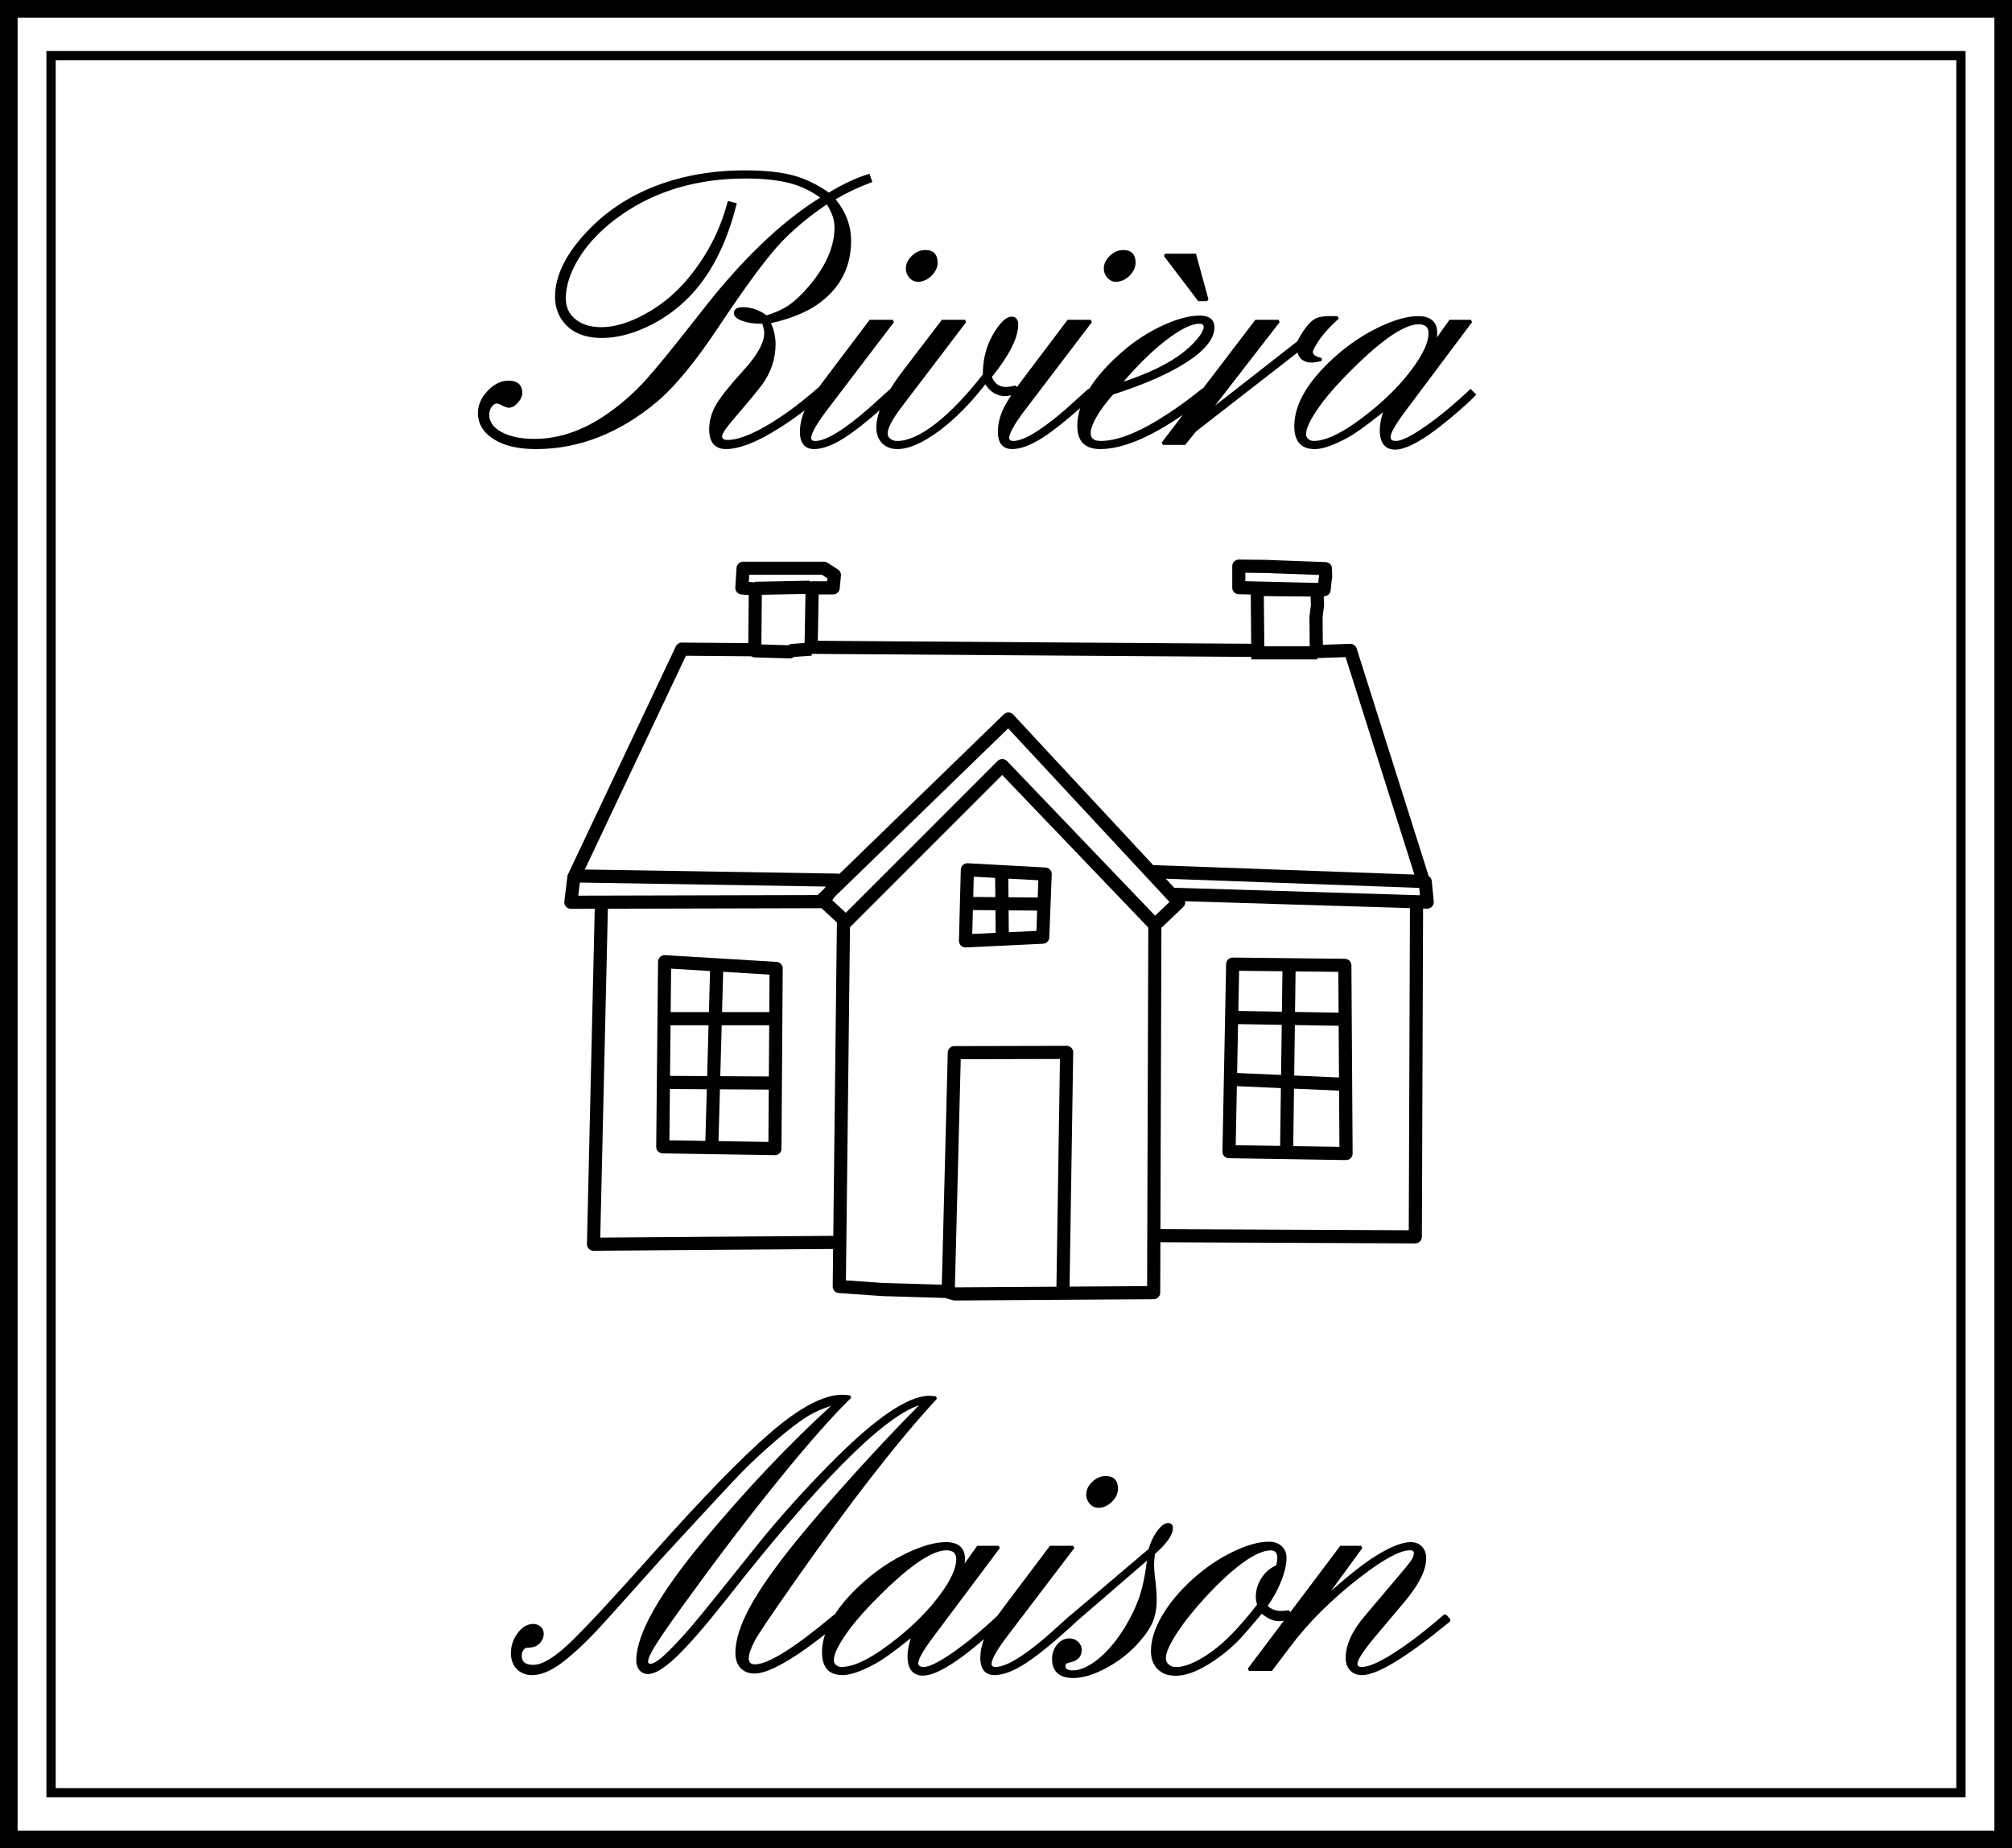 <?xml version="1.0" encoding="utf-8"?>
<!-- Generator: Adobe Illustrator 16.0.4, SVG Export Plug-In . SVG Version: 6.00 Build 0)  -->
<!DOCTYPE svg PUBLIC "-//W3C//DTD SVG 1.1//EN" "http://www.w3.org/Graphics/SVG/1.1/DTD/svg11.dtd">
<svg version="1.1" id="Layer_1" xmlns="http://www.w3.org/2000/svg" xmlns:xlink="http://www.w3.org/1999/xlink" x="0px" y="0px"
	 width="195.377px" height="179.469px" viewBox="0 0 195.377 179.469" enable-background="new 0 0 195.377 179.469"
	 xml:space="preserve">
<path d="M0,0v179.469h195.377V0H0z M193.667,177.759H1.71V1.71h191.957V177.759z"/>
<path d="M190.869,4.948H4.508V174.52h186.361V4.948z M189.969,173.62H5.408V5.848h184.561V173.62z"/>
<path d="M106.068,143.875c-0.393,0.373-0.59,0.795-0.59,1.253c0,0.33,0.115,0.626,0.342,0.881c0.23,0.261,0.512,0.394,0.834,0.394
	c0.471,0,0.912-0.193,1.309-0.577c0.398-0.384,0.6-0.818,0.6-1.292c0-0.795-0.414-1.215-1.197-1.215
	C106.896,143.318,106.459,143.505,106.068,143.875z"/>
<path d="M112.32,155.338c0-0.629-0.059-1.387-0.172-2.254c-0.055-0.504-0.082-0.898-0.082-1.166c0-0.217,0.031-0.571,0.088-1.038
	c1.172-1.031,1.744-1.855,1.744-2.517c0-0.307-0.17-0.482-0.465-0.482c-0.359,0-0.734,0.293-1.15,0.896
	c-0.318,0.468-0.566,1.016-0.746,1.625l-7.545,6.397l-0.012-0.01l-0.098,0.084c-0.195,0.172-0.625,0.562-1.256,1.135
	c-1.109,1.021-2.135,1.865-3.047,2.508c-1.26,0.889-2.229,1.34-2.881,1.34c-0.361,0-0.41-0.152-0.41-0.303
	c0-0.312,0.27-1.039,1.557-2.729l6.473-8.507l-0.113-0.227h-2.176h-0.07l-0.043,0.056l-4.432,5.879
	c-0.225,0.295-0.43,0.576-0.619,0.844l-0.029,0.027c-1.516,1.43-2.973,2.631-4.328,3.57c-1.326,0.922-2.273,1.389-2.812,1.389
	c-0.463,0-0.525-0.191-0.525-0.377c0-0.285,0.275-0.986,1.588-2.715c0.002-0.002,6.328-8.446,6.328-8.446l-0.113-0.227h-2.006
	h-0.072l-0.043,0.059l-1.182,1.661c0.021-0.179,0.031-0.334,0.031-0.464c0-0.736-0.318-1.612-1.84-1.612
	c-1.045,0-2.322,0.357-3.799,1.062c-1.46,0.696-2.837,1.609-4.093,2.711c-1.283,1.123-2.258,2.227-2.947,3.307l-0.028-0.033
	l-0.108,0.09c-3.751,3.139-6.3,4.73-7.577,4.73c-0.415,0-0.601-0.188-0.601-0.604c0-0.371,0.194-0.934,0.577-1.676
	c0.312-0.602,1.593-2.502,3.916-5.809c5.373-7.666,10.007-13.618,13.771-17.692l-0.084-0.237c-0.285-0.038-0.498-0.058-0.633-0.058
	c-1.406,0-3.334,0.999-5.731,2.97c-1.463,1.191-3.309,2.957-5.484,5.247c-2.181,2.299-4.153,4.559-5.862,6.717
	c-3.117,3.899-5.034,6.271-5.859,7.247c-0.845,1.002-1.701,1.93-2.544,2.756c-0.93,0.898-1.385,1.086-1.603,1.086
	c-0.179,0-0.241-0.062-0.241-0.24c0-0.191,0.148-0.654,0.857-1.773c0.585-0.924,1.627-2.41,3.098-4.418
	c3.076-4.243,6.059-8.144,8.865-11.595c2.801-3.444,5.118-6.065,6.89-7.791l-0.081-0.242c-0.333-0.043-0.596-0.065-0.782-0.065
	c-1.794,0-4.144,1.244-6.981,3.698c-2.779,2.4-6.579,6.303-11.293,11.601c-4.14,4.646-6.955,7.668-8.369,8.98
	c-1.391,1.293-2.521,1.949-3.357,1.949c-1.003,0-1.119-0.518-1.119-0.906c0-0.195,0.058-0.375,0.173-0.535
	c0.105-0.143,0.214-0.215,0.33-0.215c0.507-0.014,0.845-0.1,1.037-0.262c0.395-0.287,0.599-0.664,0.599-1.117
	c0-0.268-0.103-0.496-0.304-0.674c-0.196-0.176-0.441-0.264-0.729-0.264c-0.551,0-1.056,0.299-1.498,0.887
	c-0.436,0.58-0.655,1.236-0.655,1.951c0,0.633,0.189,1.152,0.564,1.541c0.377,0.391,0.883,0.59,1.505,0.59
	c0.983,0,2.124-0.539,3.39-1.602c0.919-0.756,1.822-1.604,2.682-2.514c0.848-0.9,2.981-3.27,6.524-7.245
	c4.145-4.506,6.643-7.193,7.636-8.217c0.997-1.029,2.17-2.121,3.485-3.248c1.275-1.098,2.341-1.902,3.17-2.392
	c0.646-0.382,1.37-0.677,2.13-0.923c-4.059,3.697-8.224,8.096-12.391,13.095c-4.329,5.201-6.523,9.109-6.523,11.615
	c0,0.391,0.104,0.713,0.312,0.953c0.211,0.248,0.487,0.375,0.822,0.375c0.68,0,1.592-0.555,2.787-1.697
	c1.156-1.102,2.767-2.951,4.785-5.5c8.927-11.386,15.225-17.728,18.752-18.898c-1.896,1.91-3.939,4.069-6.096,6.446
	c-2.307,2.547-4.279,4.827-5.864,6.777c-2.016,2.485-3.514,4.62-4.453,6.345c-0.942,1.73-1.42,3.232-1.42,4.463
	c0,0.619,0.166,1.115,0.495,1.471c0.333,0.359,0.792,0.543,1.365,0.543c0.785,0,1.882-0.436,3.354-1.334
	c1.064-0.645,2.234-1.477,3.491-2.479c-0.19,0.59-0.292,1.172-0.292,1.742c0,1.475,0.669,2.223,1.987,2.223
	c0.753,0,1.759-0.342,3.077-1.045c0.755-0.391,1.962-1.256,3.552-2.535c-0.205,0.654-0.314,1.24-0.314,1.742
	c0,1.561,0.812,1.889,1.494,1.889c0.77,0,1.83-0.467,3.242-1.426c0.631-0.43,1.402-1.027,2.355-1.83
	c0.117-0.098,0.223-0.189,0.334-0.285c-0.232,0.605-0.357,1.213-0.357,1.814c0,1.385,0.75,1.676,1.379,1.676
	c0.85,0,1.891-0.4,3.098-1.191c1.186-0.777,2.811-2.113,4.824-3.971v-0.012l6.881-5.933c-0.164,1.341-0.398,2.495-0.703,3.419
	c-0.332,1.008-0.859,2.1-1.568,3.246c-0.766,1.215-1.609,2.195-2.508,2.916c-0.883,0.709-1.703,1.068-2.434,1.068
	c-0.701,0-0.701-0.301-0.701-0.414s0.021-0.191,0.061-0.221c0.025-0.018,0.135-0.08,0.602-0.199c0.602-0.17,0.918-0.568,0.918-1.152
	c0-0.307-0.119-0.574-0.352-0.795c-0.234-0.217-0.514-0.324-0.83-0.324c-0.48,0-0.889,0.203-1.217,0.607
	c-0.32,0.395-0.482,0.871-0.482,1.412c0,0.834,0.359,1.828,2.074,1.828c0.924,0,2.01-0.334,3.227-0.992
	c1.205-0.65,2.25-1.471,3.104-2.439c0.66-0.736,1.121-1.416,1.373-2.016C112.191,156.879,112.32,156.157,112.32,155.338z
	 M87.15,159.045c-2.318,1.865-4.144,2.811-5.426,2.811c-0.222,0-0.4-0.064-0.546-0.195c-0.141-0.125-0.209-0.279-0.209-0.471
	c0-0.494,0.332-1.246,0.987-2.232c0.659-0.998,1.564-2.092,2.691-3.252c3.314-3.436,5.758-5.179,7.264-5.179
	c0.645,0.012,0.947,0.289,0.947,0.874c0,0.875-0.537,2.041-1.596,3.469C90.193,156.311,88.809,157.717,87.15,159.045z"/>
<path d="M140.23,156.76c-1.783,1.559-3.42,2.814-4.861,3.732c-1.42,0.904-2.469,1.363-3.115,1.363c-0.381,0-0.434-0.145-0.434-0.301
	c0-0.273,0.295-0.949,1.693-2.613l2.875-3.414c1.396-1.654,2.104-3.078,2.104-4.233c0-0.455-0.139-0.834-0.41-1.124
	c-0.277-0.29-0.635-0.436-1.068-0.436c-0.863,0-1.998,0.448-3.471,1.371c-1.088,0.678-2.529,1.811-4.287,3.363l3.027-4.153
	l-0.113-0.225h-1.947h-0.07l-0.043,0.056l-4.824,6.404v-0.062l-0.162-0.139c-0.322,0.045-0.559,0.068-0.725,0.068
	c-0.523,0-0.947-0.166-1.303-0.492c0.525-0.732,0.967-1.525,1.301-2.365c0.354-0.885,0.531-1.66,0.531-2.307
	c0-0.459-0.16-0.839-0.475-1.13c-0.312-0.285-0.725-0.43-1.23-0.43c-1.012,0-2.225,0.346-3.605,1.027
	c-1.371,0.676-2.662,1.565-3.84,2.642c-1.252,1.139-2.244,2.33-2.947,3.541c-0.709,1.219-1.068,2.365-1.068,3.408
	c0,0.9,0.322,1.578,0.961,2.01c0.35,0.256,0.84,0.387,1.453,0.387c1.223,0,2.73-0.676,4.482-2.01
	c0.629-0.486,1.18-0.975,1.641-1.455c0.445-0.463,1.18-1.307,2.229-2.559c0.561,0.477,1.133,0.729,1.699,0.729
	c0.125,0,0.275-0.016,0.441-0.045l-3.498,4.645l0.113,0.227h2.158h0.07l0.043-0.057l1.645-2.176c1.82-2.447,4.158-4.773,6.949-6.916
	c2.207-1.702,3.811-2.565,4.768-2.565c0.33,0,0.377,0.135,0.377,0.279c0,0.222-0.096,0.471-0.281,0.74
	c-0.199,0.284-0.721,0.917-1.547,1.884l-2.957,3.498c-1.217,1.434-1.836,2.795-1.836,4.047c0,0.51,0.145,0.92,0.432,1.219
	c0.289,0.301,0.674,0.455,1.145,0.455c1.488,0,4.291-1.705,8.566-5.215l0.018-0.201l-0.4-0.459L140.23,156.76z M122.504,153.204
	c-0.369,0.568-0.557,1.191-0.557,1.854c0,0.223,0.043,0.475,0.119,0.748c-1.428,1.844-2.734,3.246-3.879,4.164
	c-1.613,1.258-2.957,1.896-3.994,1.896c-0.285,0-0.514-0.082-0.701-0.252c-0.188-0.164-0.277-0.367-0.277-0.621
	c0-0.521,0.354-1.326,1.049-2.395c0.705-1.088,1.672-2.299,2.875-3.602c1.309-1.414,2.523-2.525,3.613-3.307
	c1.07-0.765,1.953-1.151,2.629-1.151c0.451,0,0.654,0.238,0.654,0.774c0,0.159-0.037,0.383-0.105,0.67
	C123.342,152.249,122.859,152.657,122.504,153.204z"/>
<path d="M66.211,62.392c-0.249-0.002-0.476,0.14-0.582,0.364L55.155,84.894c-0.029,0.062-0.049,0.128-0.057,0.195l-0.298,2.439
	c-0.022,0.182,0.034,0.363,0.156,0.5c0.121,0.137,0.296,0.215,0.479,0.215l2.317-0.006l-0.755,32.557
	c-0.004,0.173,0.062,0.34,0.184,0.463s0.286,0.191,0.459,0.189l23.261-0.176l-0.042,3.637c-0.004,0.338,0.257,0.62,0.594,0.644
	l4.285,0.297c0.023,0.001,5.316,0.157,6.016,0.179l0.797,0.223c0.057,0.017,0.117,0.024,0.176,0.023l19.303-0.125
	c0.35-0.002,0.633-0.285,0.635-0.635l0.016-4.896l24.752,0.115c0.168,0.002,0.332-0.064,0.451-0.185
	c0.121-0.119,0.188-0.281,0.189-0.45l0.117-31.882c0.229,0.007,0.381,0.012,0.381,0.012c0.184,0.005,0.359-0.067,0.486-0.201
	c0.125-0.134,0.186-0.315,0.168-0.498l-0.193-1.996c-0.02-0.202-0.137-0.367-0.299-0.47l-6.996-22.106
	c-0.088-0.272-0.346-0.455-0.631-0.444l-2.65,0.093l-0.023-2.668l0.141-1.101c0.004-0.035,0.006-0.07,0.004-0.105l-0.033-0.841
	l0.021,0.001c0.332,0.008,0.615-0.242,0.648-0.574l0.094-0.927c-0.004,0.036,0.049-0.295,0.049-0.295
	c0.006-0.039,0.008-0.079,0.008-0.119l-0.023-0.782c-0.012-0.335-0.279-0.605-0.615-0.618l-5.041-0.185
	c0.006,0-0.607-0.029-0.607-0.029c-0.023-0.001-2.777-0.03-2.777-0.03c-0.17-0.002-0.334,0.064-0.455,0.185
	s-0.189,0.283-0.189,0.453v2.089c0,0.346,0.277,0.629,0.623,0.638l1.172,0.027l0.045,4.785l-42.085-0.29
	c0.02-1.045,0.062-3.383,0.083-4.504l1.409,0.003c0.329,0.001,0.604-0.25,0.636-0.577l0.119-1.25
	c0.023-0.236-0.088-0.467-0.288-0.596l-1.012-0.654c-0.104-0.066-0.224-0.103-0.347-0.103h-7.854c-0.336,0-0.615,0.262-0.637,0.598
	l-0.12,1.904c-0.021,0.345,0.235,0.644,0.579,0.675l0.726,0.066l-0.042,4.665L66.211,62.392z M56.154,86.966l0.155-1.272
	l23.872,0.388l-0.121,0.177l-0.671,0.65L56.154,86.966z M80.916,119.996l-22.627,0.172l0.74-31.933l20.745-0.052l1.494,1.38
	L80.916,119.996z M102.586,124.934l-9.775,0.063l-0.084-0.023l0.566-22.128l9.635-0.024L102.586,124.934z M111.391,124.876
	l-7.529,0.049l0.352-22.732c0.002-0.171-0.064-0.336-0.184-0.458c-0.121-0.122-0.285-0.19-0.457-0.189l-10.904,0.026
	c-0.344,0.001-0.627,0.276-0.635,0.622l-0.578,22.548l-5.653-0.168c0.019,0.002-2.483-0.172-3.66-0.254l0.397-34.315
	c0.021-0.017,0.046-0.024,0.064-0.043l14.713-14.714l14.188,14.814L111.391,124.876z M112.164,88.907L97.787,73.895
	c-0.119-0.124-0.281-0.194-0.453-0.196s-0.338,0.065-0.459,0.187l-14.74,14.741l-1.317-1.217l0.224-0.325l16.857-16.36l15.67,16.854
	L112.164,88.907z M136.799,119.455l-24.115-0.113l0.096-29.259l2.123-2.014c0.16-0.15,0.213-0.362,0.18-0.563l20.25,0.619
	c0,0,0.785,0.024,1.582,0.05L136.799,119.455z M137.885,86.929l-2.512-0.08c-0.002,0-19.998-0.611-21.348-0.652l-0.816-0.877
	l24.607,0.891L137.885,86.929z M120.93,56.434v-0.821l2.109,0.022c-0.023,0,0.59,0.029,0.59,0.029c0.006,0,3.123,0.114,4.453,0.163
	l0.004,0.126l-0.043,0.271c-0.002,0.015-0.02,0.184-0.039,0.376L120.93,56.434z M127.18,62.748h-4.406l-0.047-4.868l4.541,0.043
	l0.031,0.806l-0.139,1.088c-0.004,0.028-0.004,0.057-0.004,0.086L127.18,62.748z M72.755,55.812h7.066l0.529,0.342l-0.027,0.286
	l-1.456-0.003c-0.08,0-0.154,0.018-0.226,0.044l-0.002-0.098l-5.361,0.106l0.001,0.062l-0.568-0.052L72.755,55.812z M78.218,57.667
	l-0.088,4.765l-1.239,0.09c-0.093,0.007-0.183,0.034-0.264,0.079l-0.088,0.049l-2.604-0.076l0.043-4.822L78.218,57.667z
	 M72.958,63.723c0.094,0.06,0.197,0.104,0.315,0.107l3.403,0.1c0.115,0.004,0.229-0.024,0.329-0.08l0.117-0.065l1.708-0.124
	l-0.012-0.172l42.688,0.294l0.002,0.241h0.631h5.773v-0.125l2.752-0.097l6.682,21.115l-25.365-0.918l-13.594-14.62
	c-0.115-0.126-0.279-0.199-0.449-0.204c-0.172-0.004-0.338,0.061-0.461,0.181L81.503,84.858c-0.039-0.009-0.073-0.033-0.113-0.033
	l-24.602-0.399l9.819-20.756L72.958,63.723z"/>
<path d="M130.6,93.096l-10.891-0.119c-0.35-0.004-0.639,0.275-0.645,0.625l-0.357,18.208c-0.004,0.17,0.061,0.334,0.178,0.455
	c0.119,0.123,0.279,0.193,0.449,0.195l11.365,0.18c0.172,0.002,0.338-0.064,0.459-0.186c0.121-0.12,0.189-0.285,0.189-0.457
	L131.23,93.73C131.229,93.382,130.947,93.1,130.6,93.096z M125.809,94.32l4.15,0.045l0.025,3.96l-4.229-0.07L125.809,94.32z
	 M125.74,99.53l4.252,0.071l0.033,5.019l-4.352-0.19L125.74,99.53z M124.307,111.263l-4.312-0.068l0.113-5.733l4.273,0.188
	L124.307,111.263z M124.398,104.373l-4.266-0.188l0.092-4.748l4.24,0.071L124.398,104.373z M124.48,98.233l-4.23-0.071l0.076-3.902
	l4.207,0.046L124.48,98.233z M125.582,111.283l0.074-5.578l4.377,0.192l0.035,5.457L125.582,111.283z"/>
<path d="M75.408,93.395l-10.831-0.654c-0.175-0.011-0.346,0.051-0.474,0.17s-0.201,0.285-0.203,0.46l-0.179,17.971
	c-0.003,0.351,0.277,0.639,0.628,0.645l4.76,0.078l6.131,0.1c0.17,0.004,0.334-0.062,0.456-0.182
	c0.121-0.118,0.19-0.281,0.191-0.451l0.119-17.495C76.01,93.697,75.746,93.416,75.408,93.395z M68.495,110.778l-3.491-0.058
	l0.049-4.98l3.581,0.021L68.495,110.778z M68.669,104.485l-3.604-0.021l0.049-4.915h3.69L68.669,104.485z M68.84,98.274h-3.713
	l0.042-4.22l3.78,0.229L68.84,98.274z M74.617,110.878l-4.846-0.08l0.139-5.03l4.741,0.027L74.617,110.878z M74.66,104.52
	l-4.716-0.027l0.137-4.943h4.613L74.66,104.52z M74.703,98.274h-4.587l0.107-3.914l4.504,0.271L74.703,98.274z"/>
<path d="M93.504,83.982c-0.127,0.118-0.201,0.281-0.205,0.453l-0.18,6.903c-0.004,0.177,0.064,0.35,0.191,0.473
	c0.127,0.124,0.301,0.189,0.477,0.181l7.498-0.357c0.33-0.017,0.594-0.282,0.607-0.612l0.238-6.128
	c0.012-0.348-0.256-0.643-0.604-0.662l-7.557-0.417C93.799,83.805,93.631,83.865,93.504,83.982z M100.639,90.387l-2.678,0.128
	l-0.021-2.12l2.775,0.023L100.639,90.387z M100.83,85.471l-0.064,1.673l-2.838-0.024l-0.018-1.81L100.83,85.471z M94.557,85.124
	l2.076,0.115l0.02,1.869l-2.146-0.018L94.557,85.124z M94.473,88.365l2.191,0.019l0.021,2.192l-2.273,0.108L94.473,88.365z"/>
<path d="M125.682,41.385c0,1.474,0.668,2.221,1.986,2.221c0.754,0,1.76-0.342,3.076-1.045c0.756-0.39,1.963-1.255,3.553-2.533
	c-0.205,0.654-0.314,1.241-0.314,1.741c0,1.561,0.812,1.889,1.494,1.889c0.771,0,1.832-0.466,3.242-1.424
	c0.633-0.433,1.426-1.048,2.355-1.829c0.916-0.771,1.652-1.438,2.184-1.984l0.098-0.101l-0.098-0.099l-0.363-0.364l-0.098-0.096
	l-0.102,0.094c-1.521,1.436-2.979,2.637-4.328,3.571c-1.326,0.921-2.273,1.388-2.814,1.388c-0.461,0-0.523-0.19-0.523-0.377
	c0-0.284,0.275-0.986,1.59-2.716c0-0.001,6.326-8.445,6.326-8.445l-0.113-0.227h-2.078l-0.043,0.06l-1.182,1.66
	c0.021-0.178,0.031-0.332,0.031-0.464c0-0.735-0.318-1.612-1.84-1.612c-1.045,0-2.324,0.358-3.799,1.063
	c-1.463,0.7-2.84,1.612-4.094,2.711C127.076,36.875,125.682,39.202,125.682,41.385z M137.771,31.485
	c0.645,0.012,0.947,0.29,0.947,0.875c0,0.874-0.537,2.04-1.596,3.467c-1.07,1.444-2.455,2.849-4.113,4.176
	c-2.316,1.865-4.143,2.811-5.426,2.811c-0.221,0-0.4-0.063-0.545-0.194c-0.141-0.126-0.209-0.279-0.209-0.471
	c0-0.495,0.332-1.247,0.986-2.233c0.662-1,1.568-2.095,2.693-3.253C133.826,33.227,136.268,31.485,137.771,31.485z"/>
<path d="M89.139,27.36c0.471,0,0.912-0.194,1.309-0.577c0.396-0.385,0.6-0.819,0.6-1.291c0-0.796-0.414-1.216-1.197-1.216
	c-0.471,0-0.906,0.187-1.299,0.557c-0.391,0.37-0.588,0.792-0.588,1.254c0,0.329,0.115,0.626,0.342,0.881
	C88.535,27.229,88.814,27.36,89.139,27.36z"/>
<path d="M48.022,42.689c0.984,0.607,2.339,0.916,4.026,0.916c4.166,0,8.121-1.547,11.756-4.599c1.746-1.466,3.779-3.943,6.042-7.365
	c2.411-3.616,4.293-6.191,5.592-7.653c1.277-1.438,2.911-2.83,4.846-4.141c0.495,0.758,0.754,1.505,0.754,2.222
	c0,1.866-0.847,3.801-2.516,5.751c-0.687,0.802-1.336,1.413-1.931,1.818c-0.582,0.395-1.308,0.723-2.148,0.981
	c-0.719-0.522-1.496-0.793-2.314-0.793c-0.718,0-0.868,0.31-0.868,0.569c0,0.317,0.271,0.568,0.831,0.768
	c0.503,0.18,1.095,0.271,1.76,0.271c0.048,0,0.109-0.007,0.165-0.012c0.126,0.376,0.197,0.687,0.197,0.903
	c0,0.956-0.69,2.191-2.053,3.675c-1.289,1.417-2.169,2.52-2.614,3.276c-0.451,0.774-0.681,1.59-0.681,2.426
	c0,1.572,0.889,1.902,1.634,1.902c1.77,0,4.34-1.271,7.638-3.755c-0.305,0.688-0.463,1.388-0.463,2.082
	c0,1.383,0.751,1.673,1.38,1.673c0.849,0,1.89-0.399,3.095-1.189c0.864-0.566,1.966-1.436,3.274-2.578
	c-0.215,0.604-0.328,1.157-0.328,1.654c0,0.636,0.186,1.151,0.555,1.534c0.367,0.385,0.871,0.579,1.494,0.579
	c1.107,0,2.475-0.598,4.062-1.776c1.531-1.14,3.035-2.662,4.475-4.516c0.475,0.751,1.121,1.148,1.936,1.148
	c0.166,0,0.367-0.033,0.582-0.084c-0.348,0.529-0.623,0.998-0.803,1.39c-0.33,0.717-0.496,1.444-0.496,2.165
	c0,1.383,0.75,1.673,1.379,1.673c0.848,0,1.891-0.399,3.096-1.189c0.916-0.6,2.098-1.541,3.516-2.79
	c-0.184,0.586-0.281,1.165-0.281,1.734c0,1.49,0.748,2.245,2.223,2.245c2.152,0,4.85-1.128,8.027-3.323l-2.051,2.688l0.111,0.228
	h2.102h0.068l0.043-0.053l1.002-1.247L126,34.227c0.154,0.629,0.621,0.977,1.396,0.977c0.23,0,0.553-0.056,0.953-0.164l-0.004-0.275
	c-0.395-0.093-0.865-0.267-0.865-0.568c0-0.091,0.076-0.357,0.584-1.125c0.43-0.646,1.08-1.362,1.93-2.131l-0.096-0.247h-0.668
	c-0.541,0-0.934,0.039-1.197,0.121c-0.268,0.082-0.527,0.239-0.771,0.467c-0.451,0.448-0.885,1.076-1.293,1.867l-7.982,6.234
	l6.277-8.104l-0.113-0.229h-2.178h-0.07l-0.041,0.056l-5.033,6.596l-0.041-0.005c-0.201,0.166-0.566,0.45-1.08,0.843
	c-0.924,0.726-2.041,1.491-3.322,2.278c-2.189,1.325-4.043,1.997-5.51,1.997c-0.863,0-0.963-0.446-0.963-0.781
	c0-0.384,0.193-0.912,0.576-1.572c0.385-0.666,0.92-1.39,1.592-2.151c3.072-0.991,5.498-2.06,7.209-3.179
	c1.752-1.146,2.641-2.273,2.641-3.352c0-0.519-0.25-1.137-1.439-1.137c-0.957,0-2.107,0.297-3.416,0.883
	c-1.305,0.583-2.523,1.333-3.621,2.229c-1.67,1.374-2.902,2.725-3.711,4.043l-0.053-0.05l-0.098,0.086
	c-0.176,0.155-0.551,0.495-1.256,1.136c-1.109,1.021-2.135,1.864-3.047,2.507c-1.26,0.889-2.23,1.339-2.883,1.339
	c-0.359,0-0.408-0.146-0.408-0.302c0-0.312,0.27-1.038,1.557-2.73l6.473-8.505l-0.113-0.228h-2.176h-0.07l-0.043,0.057l-4.434,5.878
	c-0.154,0.204-0.291,0.395-0.43,0.585l-0.164-0.131c-0.383,0.086-0.699,0.13-0.941,0.13c-0.631,0-1.066-0.322-1.342-0.969
	c1.695-2.104,2.559-3.814,2.559-5.08c0-0.674-0.4-0.774-0.639-0.774c-0.326,0-0.674,0.213-1.062,0.651
	c-0.367,0.413-0.715,0.963-1.037,1.636c-0.459,0.958-0.693,2.078-0.699,3.326c-1.613,2.062-3.16,3.674-4.596,4.788
	c-1.426,1.107-2.68,1.669-3.723,1.669c-0.273,0-0.492-0.071-0.672-0.218c-0.17-0.139-0.252-0.311-0.252-0.523
	c0-0.504,0.457-1.366,1.359-2.563l6.264-8.232l-0.113-0.228h-2.178h-0.07l-0.041,0.056l-3.755,4.921
	c-0.462,0.604-0.855,1.176-1.193,1.721l-0.098,0.086c-0.187,0.163-0.569,0.51-1.257,1.136c-1.107,1.018-2.133,1.861-3.047,2.507
	c-1.262,0.888-2.231,1.339-2.883,1.339c-0.359,0-0.409-0.146-0.409-0.302c0-0.312,0.271-1.039,1.557-2.73l6.474-8.505l-0.113-0.228
	h-2.177h-0.07l-0.043,0.057l-4.435,5.878c-0.17,0.225-0.321,0.434-0.471,0.642l-0.017-0.018l-0.104,0.091
	c-1.777,1.552-3.469,2.791-5.028,3.683c-1.544,0.883-2.782,1.331-3.682,1.331c-0.546,0-0.546-0.25-0.546-0.357
	c0-0.139,0.138-0.529,1.059-1.595c1.499-1.754,2.384-2.823,2.785-3.363c0.896-1.207,1.35-2.551,1.35-3.995
	c0-0.68-0.153-1.361-0.444-2.03c1.809-0.409,3.301-0.997,4.424-1.757c2.227-1.522,3.354-3.618,3.354-6.228
	c0-1.476-0.513-2.832-1.501-4.043c0.967-0.586,2.117-1.135,3.433-1.63l0.131-0.05l-0.047-0.131l-0.19-0.534l-0.045-0.128
	l-0.13,0.039c-1.166,0.352-2.449,0.953-3.812,1.784c-1.119-0.789-2.286-1.354-3.474-1.671c-1.214-0.324-2.779-0.488-4.652-0.488
	c-3.135,0-6.038,0.501-8.628,1.49c-2.594,0.989-4.83,2.457-6.645,4.362c-2.117,2.207-3.191,4.367-3.191,6.421
	c0,1.025,0.321,1.905,0.955,2.616c0.812,0.919,2.024,1.385,3.602,1.385c1.365,0,2.825-0.357,4.34-1.062
	c1.512-0.702,2.869-1.655,4.036-2.833c2.134-2.13,3.709-5.173,4.681-9.046l0.034-0.137l-0.137-0.035l-0.593-0.152l-0.136-0.035
	l-0.036,0.136c-0.755,2.849-2.132,5.437-4.093,7.692c-1.13,1.301-2.472,2.376-3.988,3.194c-1.513,0.816-2.916,1.23-4.171,1.23
	c-1.081,0-1.948-0.278-2.578-0.827c-0.585-0.499-0.869-1.146-0.869-1.979c0-1.205,0.431-2.52,1.278-3.906
	c0.95-1.544,2.362-2.972,4.197-4.244c3.336-2.308,7.369-3.478,11.985-3.478c1.723,0,3.176,0.155,4.319,0.46
	c1.067,0.287,2.05,0.76,2.93,1.394c-3.8,2.339-7.753,6.146-11.755,11.337c-2.44,3.116-4.182,5.253-5.173,6.351
	c-0.989,1.093-2.076,2.079-3.231,2.931c-2.483,1.865-5.036,2.81-7.587,2.81c-1.33,0-2.414-0.227-3.222-0.675
	c-0.792-0.438-1.177-0.989-1.177-1.687c0-0.29,0.081-0.538,0.247-0.759c0.156-0.212,0.321-0.314,0.504-0.314
	c0.045,0,0.134,0.016,0.303,0.091c0.527,0.284,0.73,0.317,0.836,0.317c0.309,0,0.608-0.163,0.894-0.485
	c0.281-0.315,0.424-0.643,0.424-0.971c0-0.534-0.232-1.17-1.343-1.17c-0.723,0-1.405,0.335-2.028,0.997
	c-0.62,0.658-0.935,1.377-0.935,2.136C46.408,41.169,46.951,42.043,48.022,42.689z M113.17,33.08
	c1.406-1.092,2.52-1.646,3.305-1.646c0.357,0,0.408,0.151,0.408,0.314c0,0.293-0.24,0.721-0.715,1.27
	c-0.488,0.563-1.094,1.097-1.801,1.584c-1.299,0.908-3.08,1.73-5.264,2.456C110.488,35.446,111.854,34.101,113.17,33.08z"/>
<path d="M108.365,27.36c0.471,0,0.91-0.194,1.307-0.577c0.396-0.384,0.6-0.818,0.6-1.291c0-0.796-0.414-1.216-1.197-1.216
	c-0.471,0-0.908,0.187-1.297,0.557c-0.393,0.371-0.59,0.793-0.59,1.254c0,0.329,0.115,0.626,0.342,0.881
	C107.762,27.229,108.043,27.36,108.365,27.36z"/>
<polygon points="116.355,29.244 116.426,29.244 117.209,29.244 117.346,29.065 116.162,24.737 116.135,24.633 116.025,24.633 
	113.141,24.633 113.027,24.86 116.312,29.188 "/>
</svg>
